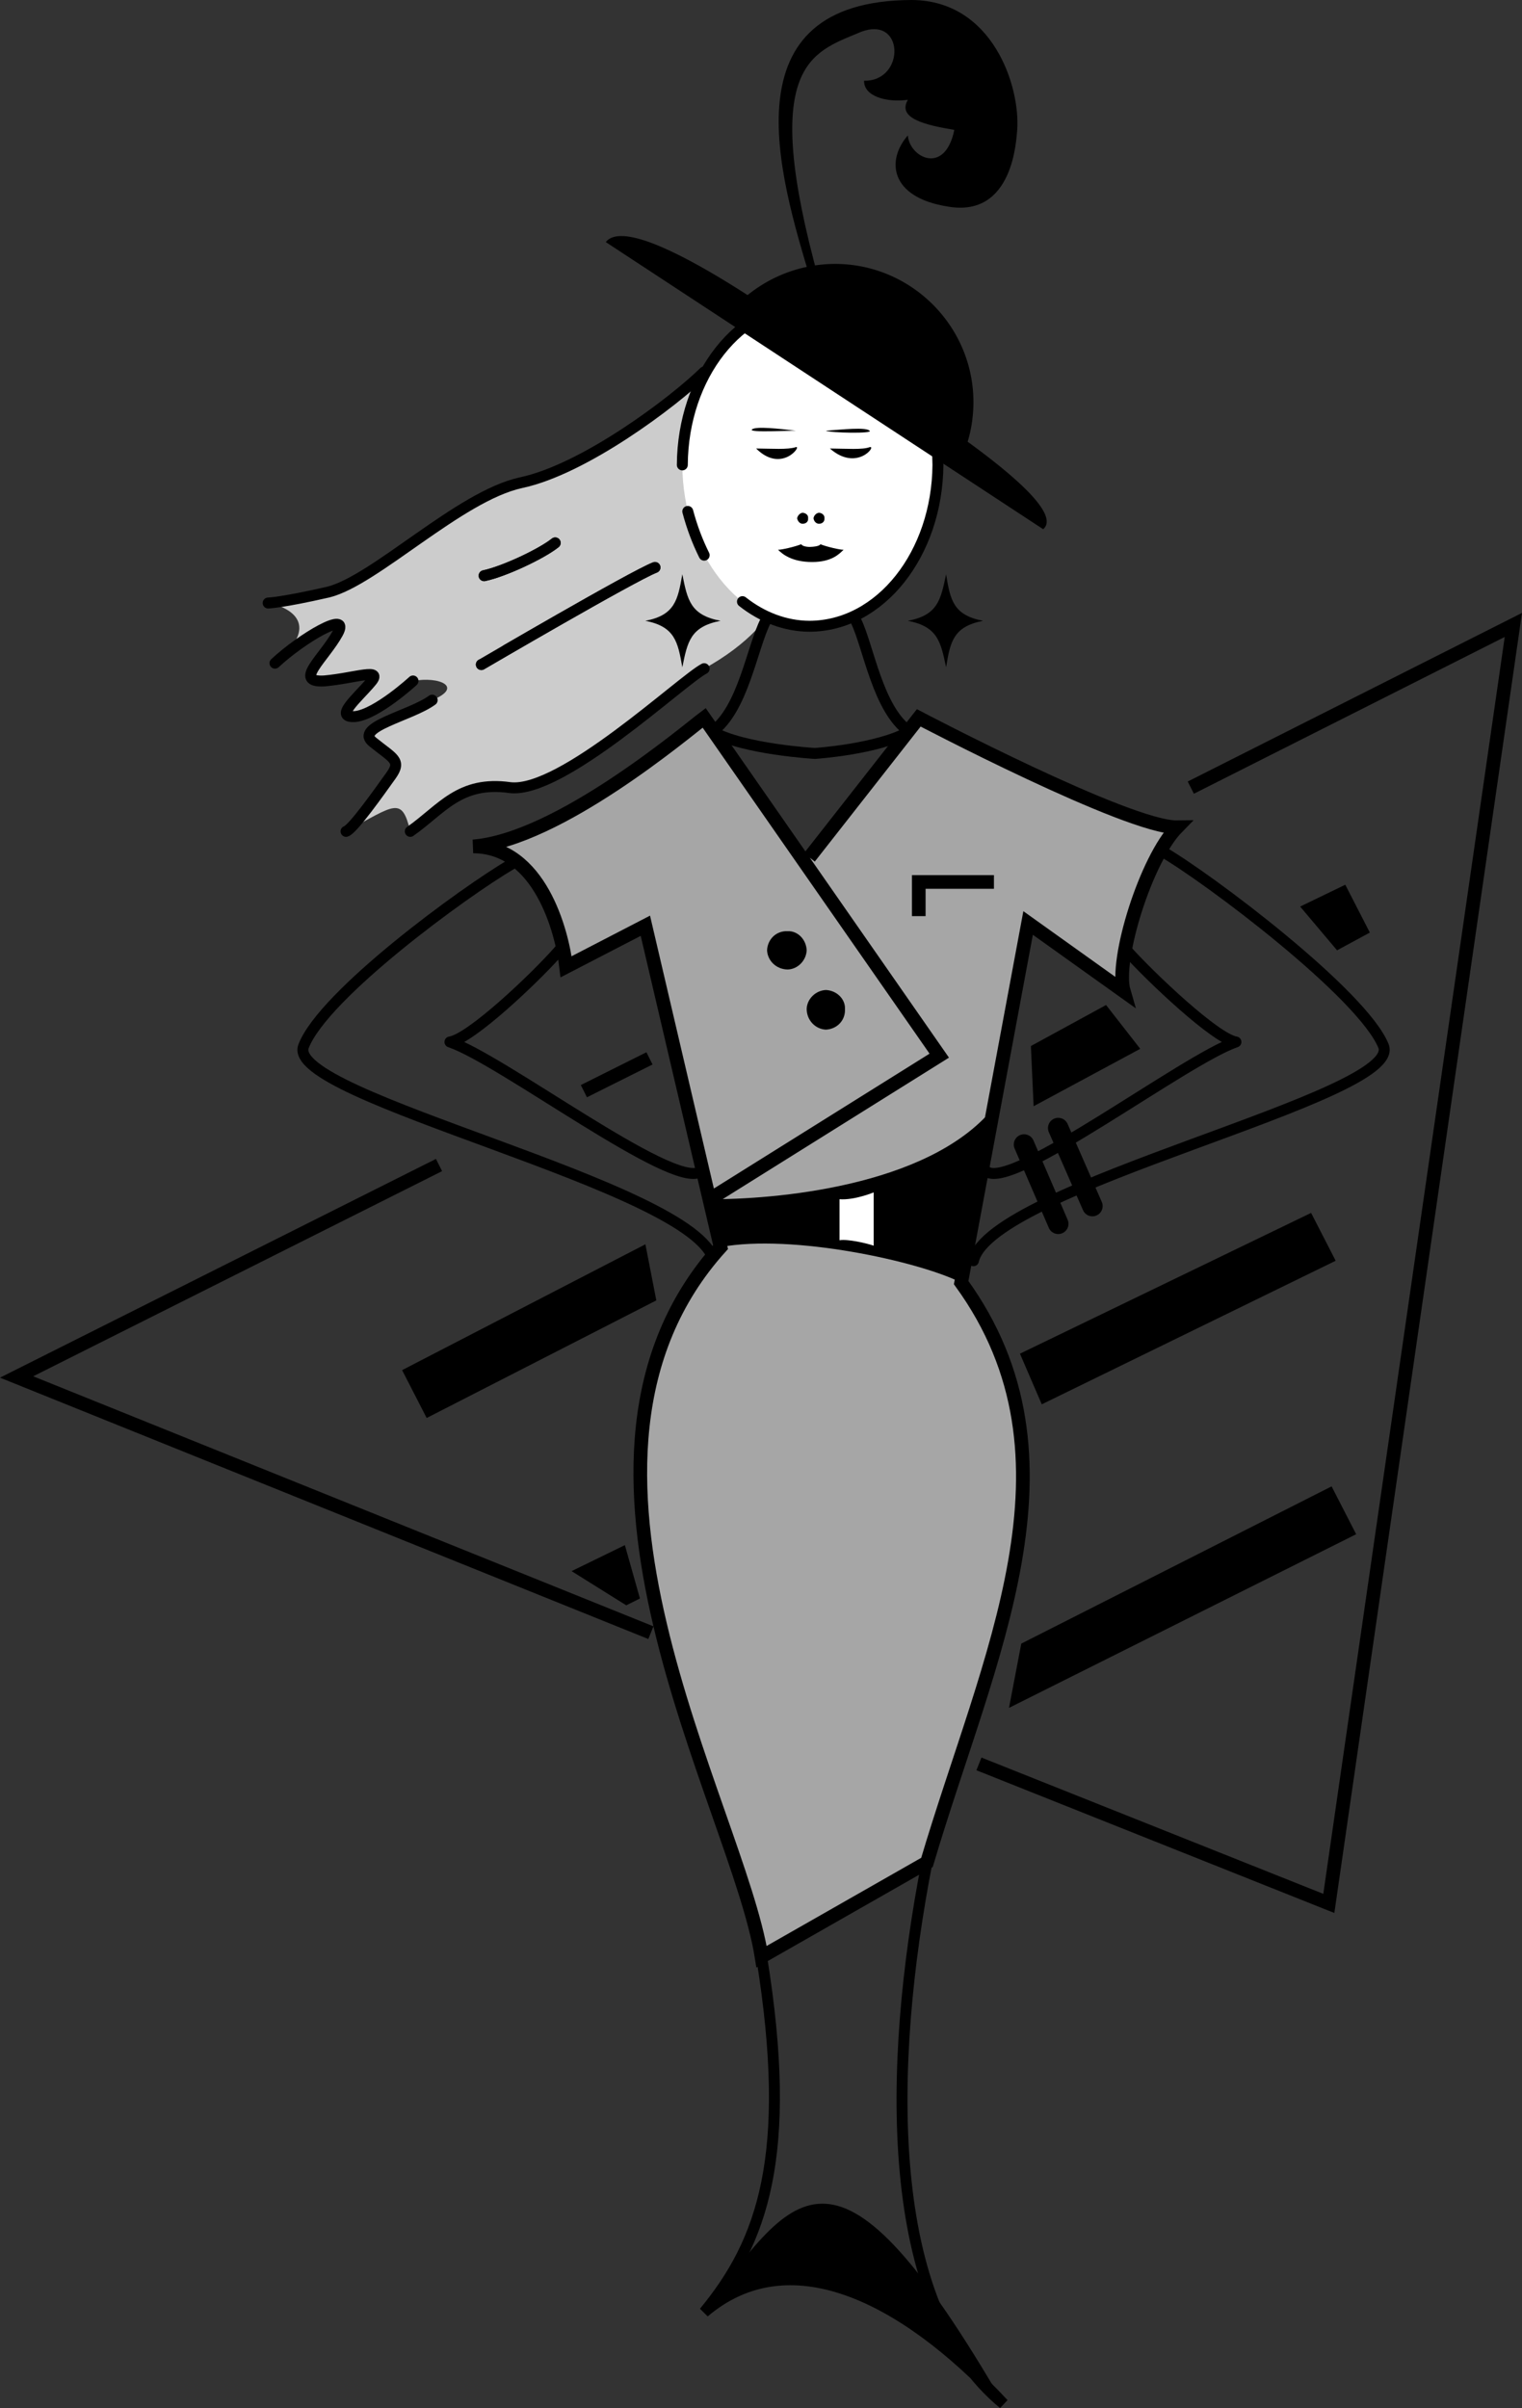 <svg xmlns="http://www.w3.org/2000/svg" width="111.346" height="176.11"><rect width="100%" height="100%" fill="#333333" stroke="none"/><path fill="none" stroke="#000" d="m32.117 85.203-30.903 15.5 46.403 18.7m24 9.597 25.597 10.203 13.5-93.5-23.597 11.899m-39.602 19.8-4.8 2.399"/><path fill="#ccc" d="M25.316 60.8c.496-.148 2.45-2.91 3.3-4.097.774-1.09.122-1.25-1.3-2.402-1.504-1.125 2.723-1.938 4.3-3.098 2.321-.953.536-1.762-1.402-1.402 0 0-2.613 2.402-4.199 2.601-1.664.125.125-1.336 1.102-2.5.972-1.113-1.14-.3-3.403-.101-2.289.125-.011-1.66 1-3.5.938-1.735-2.636.375-4.597 2.199 3.422-2.797 1.148-4.098-.5-4.398 0 0 .996-.024 4.398-.801 3.422-.848 9.598-7.024 14.102-8 4.597-.973 11.097-5.848 13.398-8.098 3.063 3.223 12.813 14.598 0 21.7-1.652.863-10.426 9.148-14.2 8.699-3.702-.524-5.003 1.59-7.3 3.199-.625-2.586-1.113-1.938-4.7 0"/><path fill="#fff" stroke="#000" stroke-linecap="round" stroke-linejoin="round" stroke-width=".8" d="M35.214 48.602S46.29 42.125 47.917 41.5m-12.5.602c1.446-.301 4.211-1.602 5.2-2.399"/><path fill="none" stroke="#000" stroke-linecap="round" stroke-linejoin="round" stroke-width=".8" d="M51.515 27.203c-2.3 2.25-8.8 7.125-13.398 8.098-4.504.976-10.68 7.152-14.102 8-3.402.777-4.398.8-4.398.8m.5 4.399c1.96-1.824 5.535-3.934 4.597-2.2-1.011 1.84-3.289 3.626-1 3.5 2.262-.198 4.375-1.01 3.403.102-.977 1.164-2.766 2.625-1.102 2.5 1.586-.199 4.2-2.601 4.2-2.601m4.999-1.199S46.29 42.125 47.917 41.5m-12.5.602c1.446-.301 4.211-1.602 5.2-2.399m-9 11.5c-1.578 1.16-5.805 1.973-4.301 3.098 1.422 1.152 2.074 1.312 1.3 2.402-.85 1.188-2.804 3.95-3.3 4.098m4.699-.001c2.297-1.609 3.598-3.722 7.3-3.198 3.774.449 12.548-7.836 14.2-8.7"/><path fill="#fff" d="M59.214 22.203c-5.093.008-9.261 5.29-9.297 11.797.036 6.512 4.204 11.793 9.297 11.8 5.188-.007 9.352-5.288 9.403-11.8-.051-6.508-4.215-11.79-9.403-11.797"/><path fill="none" stroke="#000" stroke-linecap="round" stroke-linejoin="round" stroke-width=".8" d="M50.316 37.402c.312 1.168.71 2.215 1.2 3.2m2.8 3.398c1.433 1.133 3.129 1.793 4.898 1.8 5.188-.007 9.352-5.288 9.403-11.8-.051-6.508-4.215-11.79-9.403-11.797-5.093.008-9.261 5.29-9.297 11.797"/><path d="m44.316 17.703 32 21c2.637-2.262-15.7-13-15.7-13s-14.163-10.715-16.3-8"/><path d="M70.417 33.3c.52-1.167.793-2.476.797-3.898-.004-5.547-4.539-10.086-10.097-10.101a10.21 10.21 0 0 0-7.602 3.402"/><path d="M59.316 20.5C57.016 12.875 53.082.04 66.714 0c5.899.04 7.93 6.297 7.703 9.5-.07.652-.257 6.465-5.101 5.602-4.195-.668-4.504-3.364-2.899-5.2.102 1.594 2.704 2.973 3.399-.402-2.156-.36-4.188-.848-3.399-2.2-1.605.216-3.23-.273-3.203-1.398 3.063.067 2.98-4.968-.398-3.5C59.37 3.86 55.55 4.75 59.917 20.5"/><path fill="none" stroke="#000" stroke-linejoin="bevel" stroke-width=".8" d="M56.015 45.402c-.992 1.926-1.644 6.473-3.898 8.098 2.254 1.3 7.5 1.602 7.5 1.602s4.59-.301 6.898-1.602c-2.308-1.625-2.96-6.172-3.898-8.098"/><path fill="none" stroke="#000" stroke-width=".8" d="M67.816 136.203c-2.887 14.824-3.234 32.356 5.601 39.598-7.476-8.02-15.753-11.918-21.902-6.7 4.211-5.105 6.567-11.382 4.2-26"/><path d="M73.417 175.8c-12.207-21.015-15.226-15.769-21.902-6.698 6.149-5.22 14.426-1.32 21.902 6.699"/><path fill="none" stroke="#000" stroke-linecap="round" stroke-linejoin="round" stroke-width=".8" d="M84.917 62.203c3.524 2.024 14.774 10.524 16.297 14.297 1.477 3.727-28.773 10.227-30 15.703"/><path fill="none" stroke="#000" stroke-linecap="round" stroke-linejoin="round" stroke-width=".8" d="M82.417 69.5c1.774 1.977 6.524 6.477 8 6.703-3.726 1.274-16.226 10.774-18.203 9.5m-34.797-22.5c-3.476 2.024-13.726 9.524-15.203 13.297-1.523 3.727 28.727 10.227 30 15.703"/><path fill="none" stroke="#000" stroke-linecap="round" stroke-linejoin="round" stroke-width=".8" d="M40.917 69.5c-1.726 1.977-6.476 6.477-8 6.703 3.774 1.274 16.274 10.774 18.297 9.5"/><path d="M47.214 45.402c2.168.426 2.375 1.543 2.703 3.399.375-1.856.582-2.973 2.797-3.399-2.215-.414-2.422-1.535-2.797-3.402-.328 1.867-.535 2.988-2.703 3.402m19.203 0c2.196.426 2.403 1.543 2.797 3.399.305-1.856.516-2.973 2.703-3.399-2.187-.414-2.398-1.535-2.703-3.402-.394 1.867-.601 2.988-2.797 3.402"/><path fill="none" stroke="#000" stroke-linecap="round" stroke-linejoin="round" stroke-width="1.5" d="m74.917 83.703 2.5 5.797m0-7 2.5 5.703"/><path d="M58.714 37.5c-.18.016-.359.195-.398.402.039.23.219.41.398.399.258.011.438-.168.403-.399.035-.207-.145-.386-.403-.402m1.203 0c-.195.016-.375.195-.402.402.027.23.207.41.402.399.243.011.422-.168.399-.399.023-.207-.156-.386-.399-.402m-.703 2.5c-.539-.023-.597-.2-.597-.2-.426.177-1.489.427-1.7.403.336.336 1.024.899 2.5.899 1.399 0 1.961-.563 2.297-.899-.21.024-1.273-.226-1.699-.402 0 0-.012.176-.8.199m1.499-7.2c1.215.012 2.387.102 2.903-.097.562-.16-.926 1.836-2.903.098m-5.398-.001c1.14.009 2.308.098 2.898-.097.493-.164-1.023 1.961-2.898.098m2.898-1.301c-1.21-.148-2.898-.336-3.199-.098-.324.262 2.863.075 3.2.098m2.202 0c1.211-.086 2.899-.277 3.2 0 .324.223-2.864.164-3.2 0M47.214 91l-17.797 9.203 1.797 3.5 16.801-8.601-.8-4.102m50.601-21.5 2.398-1.297-1.797-3.5-3.3 1.598 2.699 3.199m-16.899 4-5.5 3 .2 4.402 7.8-4.199-2.5-3.203m-4.703 29.203 21.5-10.5-1.797-3.5L74.617 99l1.597 3.703m-2.398 22.199 25.398-12.699-1.797-3.5-22.703 11.5-.898 4.7M45.714 113l-3.898 1.902 4 2.5 1-.5L45.714 113"/><path fill="#a6a6a6" stroke="#000" d="m51.917 87.703 16.797-10.5L51.515 52.5c-1.328 1-10.648 8.902-16.898 9.402 4.875 0 6.5 6.223 6.8 8.801l5.797-3 5.5 23.5c-14.023 15.524 1.243 40.895 3 51.899l12.102-6.899c4.445-15.012 11.875-29.476 2.5-42.402L75.214 67.5l7 5c-.672-2.297 1.625-9.672 3.903-12-3.575.05-18.903-8-18.903-8l-8 10.203"/><path d="M57.617 68.102c-.832-.04-1.465.593-1.5 1.398.035.758.668 1.39 1.5 1.402.73-.011 1.363-.644 1.398-1.402-.035-.805-.668-1.437-1.398-1.398m2.8 4.3c-.757.036-1.39.668-1.402 1.399.012.832.645 1.465 1.402 1.5.805-.035 1.438-.668 1.399-1.5.039-.73-.594-1.363-1.399-1.399"/><path fill="none" stroke="#000" d="M67.214 67v-2.5h5.5"/><path d="M51.917 87.703c4.524.024 15.899-.851 20.7-6.601L70.316 93.8c-3.125-1.574-12.375-3.574-17.602-2.598l-.797-3.5"/><path fill="#fff" d="M61.417 87.703c1.086.086 2.5-.5 2.5-.5v3.899c-.539-.188-1.914-.5-2.5-.399v-3"/></svg>
